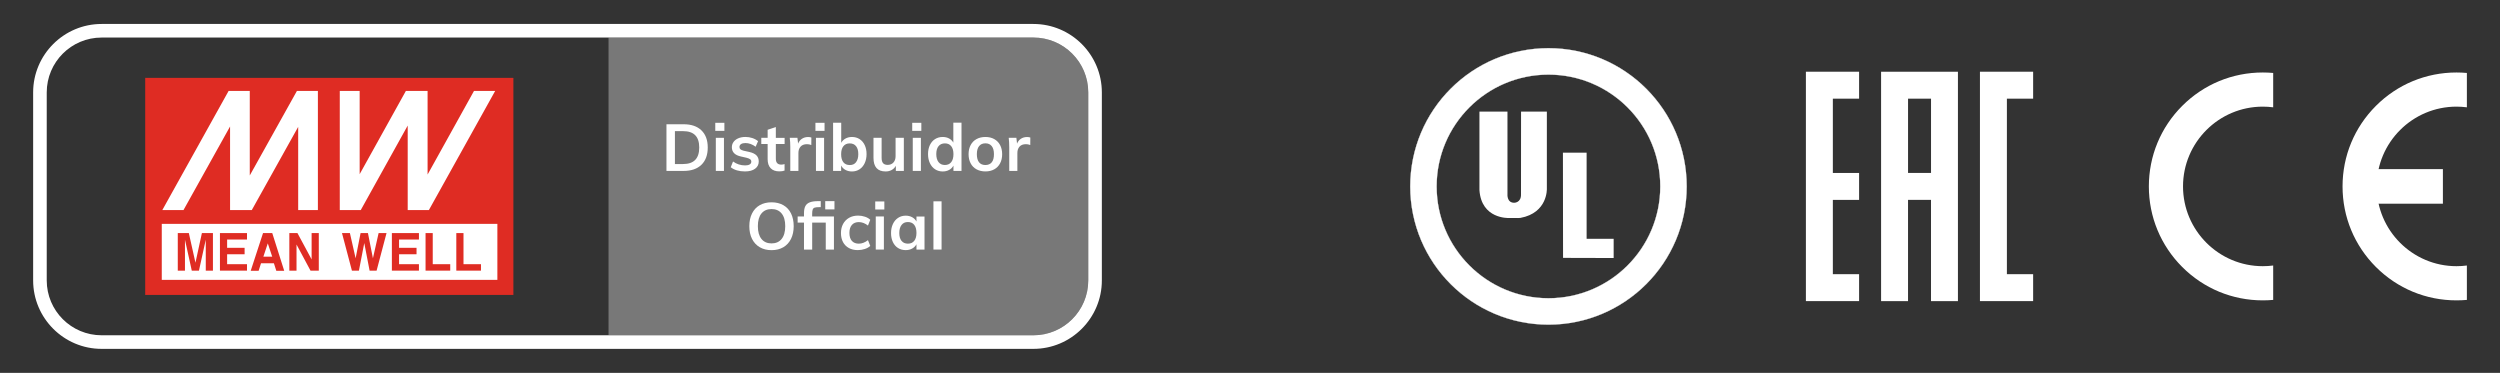 <?xml version="1.0" encoding="UTF-8"?>
<svg id="Capa_1" data-name="Capa 1" xmlns="http://www.w3.org/2000/svg" version="1.1" viewBox="0 0 1291.49 192.61">
  <rect x="0" y="0" width="1291.49" height="192.61" fill="#333333" stroke="none"/>
  <defs>
    <style>
      .cls-1 {
        fill: none;
        stroke: #fff;
        stroke-miterlimit: 10;
        stroke-width: .14px;
      }

      .cls-2 {
        fill: #e0dede;
        opacity: .4;
      }

      .cls-2, .cls-3, .cls-4 {
        stroke-width: 0px;
      }

      .cls-3 {
        fill: #df2c23;
      }

      .cls-4 {
        fill: #fff;
      }
    </style>
  </defs>
  <g>
    <rect class="cls-4" x="80.31" y="43.3" width="179.02" height="102.97"/>
    <path class="cls-4" d="M533.84,19.4c15.66,0,28.35,12.69,28.35,28.35v97.1c0,15.66-12.69,28.35-28.35,28.35H52.49c-15.66,0-28.35-12.69-28.35-28.35V47.75c0-15.66,12.69-28.35,28.35-28.35h481.35M533.84,12.38H52.49c-19.51,0-35.37,15.87-35.37,35.37v97.1c0,19.51,15.87,35.37,35.37,35.37h481.35c19.51,0,35.37-15.87,35.37-35.37V47.75c0-19.51-15.87-35.37-35.37-35.37h0Z"/>
    <path class="cls-2" d="M533.84,19.4h-219.47v153.8h219.47c15.66,0,28.35-12.69,28.35-28.35V47.75c0-15.66-12.69-28.35-28.35-28.35Z"/>
    <g>
      <path class="cls-4" d="M344.29,64.19h8.87c3.95,0,7.01,1.05,9.19,3.15,2.18,2.1,3.27,5.06,3.27,8.87s-1.09,6.81-3.27,8.92c-2.18,2.11-5.24,3.17-9.19,3.17h-8.87v-24.11ZM352.89,84.74c5.55,0,8.33-2.84,8.33-8.53s-2.78-8.46-8.33-8.46h-4.23v17h4.23Z"/>
      <path class="cls-4" d="M369.51,63.44h4.71v4.16h-4.71v-4.16ZM369.79,88.3v-17.1h4.2v17.1h-4.2Z"/>
      <path class="cls-4" d="M377.5,86.4l1.18-2.98c1.83,1.35,3.92,2.03,6.26,2.03,1.02,0,1.8-.17,2.35-.51.55-.34.83-.81.83-1.42,0-.52-.19-.93-.58-1.24-.38-.3-1.04-.57-1.96-.8l-2.84-.64c-3.11-.68-4.67-2.27-4.67-4.77,0-1.04.29-1.96.88-2.76.59-.8,1.41-1.43,2.47-1.88,1.06-.45,2.29-.68,3.69-.68,1.22,0,2.39.19,3.52.56,1.13.37,2.12.91,2.98,1.61l-1.25,2.88c-1.72-1.26-3.48-1.9-5.28-1.9-.97,0-1.73.18-2.27.54-.54.36-.81.86-.81,1.49,0,.5.16.89.49,1.19.33.29.89.54,1.68.74l2.91.64c1.69.38,2.93.98,3.71,1.78.78.8,1.17,1.85,1.17,3.13,0,1.58-.63,2.83-1.9,3.76-1.26.93-2.99,1.39-5.18,1.39-3.09,0-5.55-.72-7.38-2.17Z"/>
      <path class="cls-4" d="M400.8,74.38v7.65c0,2.01.94,3.01,2.81,3.01.52,0,1.08-.09,1.69-.27v3.35c-.74.27-1.65.41-2.71.41-1.94,0-3.43-.54-4.47-1.63-1.04-1.08-1.56-2.64-1.56-4.67v-7.85h-3.28v-3.18h3.28v-4.16l4.23-1.42v5.59h4.54v3.18h-4.54Z"/>
      <path class="cls-4" d="M419.15,71.06l-.03,3.86c-.72-.29-1.47-.44-2.23-.44-1.44,0-2.55.42-3.3,1.25-.76.84-1.13,1.94-1.13,3.32v9.24h-4.2v-12.26c0-1.81-.09-3.42-.27-4.84h3.96l.34,3.01c.43-1.11,1.11-1.95,2.03-2.54.93-.59,1.97-.88,3.15-.88.65,0,1.22.09,1.69.27Z"/>
      <path class="cls-4" d="M421.25,63.44h4.71v4.16h-4.71v-4.16ZM421.52,88.3v-17.1h4.2v17.1h-4.2Z"/>
      <path class="cls-4" d="M444.05,71.86c1.14.73,2.03,1.77,2.66,3.1.63,1.33.95,2.88.95,4.64s-.32,3.32-.96,4.69c-.64,1.37-1.54,2.42-2.67,3.17-1.14.74-2.44,1.12-3.91,1.12-1.26,0-2.39-.27-3.37-.81-.98-.54-1.72-1.3-2.22-2.27v2.81h-4.16v-24.92h4.2v10.39c.52-.95,1.26-1.69,2.23-2.22.97-.53,2.08-.8,3.32-.8,1.49,0,2.8.37,3.94,1.1ZM442.24,83.76c.77-.99,1.15-2.38,1.15-4.16s-.38-3.12-1.15-4.08c-.77-.96-1.86-1.44-3.28-1.44s-2.52.49-3.28,1.46c-.77.97-1.15,2.35-1.15,4.13s.38,3.19,1.15,4.15c.77.96,1.87,1.44,3.32,1.44s2.48-.5,3.25-1.49Z"/>
      <path class="cls-4" d="M466.92,71.2v17.1h-4.13v-2.64c-.54.95-1.26,1.67-2.17,2.17-.9.5-1.94.74-3.12.74-4.18,0-6.26-2.35-6.26-7.04v-10.33h4.2v10.36c0,1.24.25,2.16.76,2.74.51.59,1.29.88,2.35.88,1.24,0,2.23-.41,2.98-1.22.74-.81,1.12-1.9,1.12-3.25v-9.51h4.27Z"/>
      <path class="cls-4" d="M471.25,63.44h4.71v4.16h-4.71v-4.16ZM471.53,88.3v-17.1h4.2v17.1h-4.2Z"/>
      <path class="cls-4" d="M496.71,63.38v24.92h-4.16v-2.74c-.52.95-1.26,1.69-2.23,2.22-.97.53-2.08.8-3.32.8-1.47,0-2.78-.37-3.93-1.12-1.15-.74-2.05-1.8-2.69-3.17-.64-1.37-.96-2.93-.96-4.69s.32-3.31.95-4.64c.63-1.33,1.52-2.36,2.67-3.1,1.15-.73,2.47-1.1,3.96-1.1,1.22,0,2.31.25,3.27.76.96.51,1.7,1.22,2.22,2.15v-10.29h4.23ZM491.38,83.79c.78-.97,1.17-2.35,1.17-4.13s-.38-3.16-1.15-4.13c-.77-.97-1.85-1.46-3.25-1.46s-2.52.48-3.3,1.44c-.78.96-1.17,2.32-1.17,4.08s.39,3.17,1.17,4.16c.78.99,1.87,1.49,3.27,1.49s2.49-.49,3.27-1.46Z"/>
      <path class="cls-4" d="M504.48,87.48c-1.32-.72-2.34-1.75-3.05-3.1-.71-1.34-1.07-2.92-1.07-4.72s.36-3.38,1.07-4.72c.71-1.34,1.73-2.38,3.05-3.1,1.32-.72,2.85-1.08,4.59-1.08s3.23.36,4.54,1.08c1.31.72,2.32,1.76,3.03,3.1.71,1.34,1.07,2.92,1.07,4.72s-.36,3.38-1.07,4.72c-.71,1.34-1.72,2.38-3.03,3.1-1.31.72-2.82,1.08-4.54,1.08s-3.27-.36-4.59-1.08ZM512.34,83.84c.76-.94,1.13-2.33,1.13-4.18s-.38-3.22-1.15-4.18c-.77-.96-1.85-1.44-3.25-1.44s-2.52.48-3.28,1.44c-.77.96-1.15,2.35-1.15,4.18s.38,3.25,1.13,4.18c.76.94,1.85,1.41,3.27,1.41s2.54-.47,3.3-1.41Z"/>
      <path class="cls-4" d="M532.26,71.06l-.03,3.86c-.72-.29-1.47-.44-2.23-.44-1.44,0-2.55.42-3.3,1.25-.76.84-1.13,1.94-1.13,3.32v9.24h-4.2v-12.26c0-1.81-.09-3.42-.27-4.84h3.96l.34,3.01c.43-1.11,1.11-1.95,2.03-2.54.93-.59,1.97-.88,3.15-.88.65,0,1.22.09,1.69.27Z"/>
      <path class="cls-4" d="M392.5,127.72c-1.73-1-3.06-2.44-4-4.3-.94-1.86-1.4-4.06-1.4-6.59s.46-4.69,1.39-6.55c.93-1.86,2.25-3.29,3.98-4.28,1.73-.99,3.76-1.49,6.11-1.49s4.38.5,6.11,1.49c1.73.99,3.05,2.42,3.96,4.28.91,1.86,1.37,4.05,1.37,6.55s-.46,4.72-1.39,6.59c-.93,1.86-2.25,3.3-3.96,4.3-1.72,1-3.75,1.51-6.09,1.51s-4.35-.5-6.08-1.51ZM403.79,123.44c1.24-1.53,1.86-3.74,1.86-6.6s-.62-5.03-1.86-6.55c-1.24-1.52-2.98-2.29-5.21-2.29s-3.97.76-5.21,2.27c-1.24,1.51-1.86,3.7-1.86,6.57s.62,5.07,1.86,6.6c1.24,1.54,2.98,2.3,5.21,2.3s3.97-.77,5.21-2.3Z"/>
      <path class="cls-4" d="M419.57,111.83h11.24v17.1h-4.23v-13.92h-7.01v13.92h-4.23v-13.92h-3.28v-3.18h3.28v-1.73c0-1.53.24-2.75.71-3.64.47-.89,1.25-1.54,2.32-1.95,1.07-.41,2.53-.61,4.38-.61h1.25v3.11h-.81c-1.06,0-1.84.08-2.34.25-.5.17-.84.5-1.02.98-.18.49-.27,1.26-.27,2.32v1.25ZM426.31,103.9h4.77v4.27h-4.77v-4.27Z"/>
      <path class="cls-4" d="M438.5,128.11c-1.31-.72-2.31-1.74-3.01-3.06-.7-1.32-1.05-2.87-1.05-4.66s.37-3.35,1.1-4.71c.73-1.35,1.77-2.41,3.11-3.17,1.34-.76,2.89-1.13,4.66-1.13,1.22,0,2.4.19,3.54.58,1.14.38,2.05.91,2.73,1.59l-1.19,2.98c-.72-.59-1.49-1.03-2.3-1.34-.81-.3-1.61-.46-2.4-.46-1.54,0-2.73.48-3.59,1.44-.86.96-1.29,2.34-1.29,4.15s.42,3.18,1.27,4.13c.85.95,2.05,1.42,3.61,1.42.79,0,1.59-.16,2.4-.47.81-.32,1.58-.77,2.3-1.35l1.19,2.98c-.72.68-1.66,1.21-2.81,1.59-1.15.38-2.36.58-3.62.58-1.78,0-3.33-.36-4.64-1.08Z"/>
      <path class="cls-4" d="M452.14,104.07h4.71v4.16h-4.71v-4.16ZM452.41,128.92v-17.1h4.2v17.1h-4.2Z"/>
      <path class="cls-4" d="M477.6,111.83v17.1h-4.16v-2.74c-.52.95-1.26,1.69-2.23,2.22-.97.53-2.08.8-3.32.8-1.49,0-2.81-.36-3.96-1.08-1.15-.72-2.04-1.75-2.67-3.08-.63-1.33-.95-2.88-.95-4.64s.32-3.32.96-4.69c.64-1.37,1.54-2.43,2.69-3.18,1.15-.76,2.46-1.13,3.93-1.13,1.24,0,2.35.27,3.32.8.97.53,1.71,1.27,2.23,2.22v-2.57h4.16ZM472.29,124.42c.77-.97,1.15-2.34,1.15-4.1s-.38-3.19-1.15-4.16c-.77-.97-1.86-1.46-3.28-1.46s-2.49.5-3.27,1.51c-.78,1-1.17,2.4-1.17,4.18s.39,3.11,1.17,4.06c.78.95,1.88,1.42,3.3,1.42s2.48-.49,3.25-1.46Z"/>
      <path class="cls-4" d="M482.21,128.92v-24.92h4.2v24.92h-4.2Z"/>
    </g>
    <g>
      <path class="cls-3" d="M75.01,40.24v112.12h190.2V40.24H75.01ZM175.53,46.99h10.27v42.98l23.87-42.98h11.22v43.18l23.97-43.18h10.94l-34.24,61.53h-10.94v-43.65l-24.25,43.65h-10.84v-61.53ZM118.09,46.99h10.94v43.65l24.35-43.65h10.84v61.53h-10.18v-42.98l-23.97,42.98h-11.22v-43.18l-24.06,43.18h-10.94l34.24-61.53ZM256.84,144.57H83.57v-28.91h173.37v28.91h-.1Z"/>
      <g>
        <g>
          <polygon class="cls-3" points="160.98 120.41 160.98 134.01 153.66 120.41 153.18 120.41 149.95 120.41 149.47 120.41 149.47 139.81 153.18 139.81 153.18 126.31 160.41 139.81 160.98 139.81 164.02 139.81 164.69 139.81 164.69 120.41 160.98 120.41"/>
          <polygon class="cls-3" points="106.3 120.41 104.3 120.41 100.97 135.72 97.55 120.41 95.55 120.41 94.79 120.41 91.84 120.41 91.84 139.81 95.55 139.81 95.55 123.83 99.07 139.81 100.02 139.81 101.83 139.81 102.78 139.81 106.3 123.83 106.3 139.81 110 139.81 110 120.41 107.06 120.41 106.3 120.41"/>
          <polygon class="cls-3" points="113.62 120.41 113.62 123.74 113.62 136.48 113.62 139.81 117.33 139.81 127.6 139.81 127.6 136.48 117.33 136.48 117.33 131.35 126.36 131.35 126.36 128.02 117.33 128.02 117.33 123.74 127.6 123.74 127.6 120.41 117.33 120.41 113.62 120.41"/>
          <path class="cls-3" d="M140.06,120.41h-4.18l-6.37,19.5h4.09l1.24-3.9h6.66l1.24,3.9h4.09l-6.18-19.5h-.57ZM136.06,132.58l2.28-6.85,2.28,6.85h-4.56Z"/>
        </g>
        <g>
          <polygon class="cls-3" points="239.44 136.48 239.44 120.41 235.73 120.41 235.73 136.48 235.73 139.81 239.44 139.81 248.47 139.81 248.47 136.48 239.44 136.48"/>
          <polygon class="cls-3" points="223.55 120.41 219.84 120.41 219.84 136.48 219.84 139.81 223.55 139.81 232.59 139.81 232.59 136.48 223.55 136.48 223.55 120.41"/>
          <polygon class="cls-3" points="202.44 120.41 202.44 123.74 202.44 136.48 202.44 139.81 206.15 139.81 216.42 139.81 216.42 136.48 206.15 136.48 206.15 131.35 215.18 131.35 215.18 128.02 206.15 128.02 206.15 123.74 216.42 123.74 216.42 120.41 206.15 120.41 202.44 120.41"/>
          <polygon class="cls-3" points="192.65 133.44 190.08 120.41 189.13 120.41 187.23 120.41 186.27 120.41 183.71 133.44 180.76 120.41 176.67 120.41 181.8 139.81 182.57 139.81 185.23 139.81 185.42 139.81 188.18 125.55 190.93 139.81 191.12 139.81 193.79 139.81 194.55 139.81 199.68 120.41 195.59 120.41 192.65 133.44"/>
        </g>
      </g>
    </g>
  </g>
  <g>
    <g>
      <g>
        <path class="cls-4" d="M799.93,24.9c39.43,0,71.4,31.97,71.4,71.4s-31.97,71.4-71.4,71.4-71.4-31.97-71.4-71.4,31.97-71.4,71.4-71.4ZM857.7,96.3c0-31.91-25.87-57.77-57.77-57.77s-57.78,25.87-57.78,57.77,25.87,57.78,57.78,57.78,57.77-25.87,57.77-57.78Z"/>
        <g>
          <path class="cls-1" d="M857.7,96.3c0,31.91-25.87,57.78-57.77,57.78s-57.78-25.87-57.78-57.78,25.87-57.77,57.78-57.77,57.77,25.87,57.77,57.77Z"/>
          <circle class="cls-1" cx="799.93" cy="96.3" r="71.4"/>
        </g>
      </g>
      <path class="cls-4" d="M785.76,57.65h13.34v39.8s.55,12.48-13.64,15.11c-1,.19-4.99-.03-6.15.05,0,0-14.03.6-15.04-14.4v-40.55h14.48v42.65s-.41,4.37,3.41,4.44c0,0,3.71.1,3.58-4.4l.03-42.69Z"/>
      <polygon class="cls-4" points="807.4 78.88 819.64 78.88 819.64 123.38 833.61 123.38 833.61 133.29 807.47 133.22 807.4 78.88"/>
    </g>
    <g>
      <path class="cls-4" d="M1174.32,137.16c-1.76.23-3.55.35-5.37.35-22.72,0-41.21-18.49-41.21-41.21s18.49-41.21,41.21-41.21c1.82,0,3.61.12,5.37.35v-17.75c-1.77-.16-3.56-.24-5.37-.24-15.72,0-30.5,6.12-41.62,17.24-11.12,11.12-17.24,25.9-17.24,41.62s6.12,30.5,17.24,41.62c11.12,11.12,25.9,17.24,41.62,17.24,1.8,0,3.59-.08,5.37-.24v-17.75Z"/>
      <g>
        <path class="cls-4" d="M1274.38,137.16c-1.76.23-3.55.35-5.37.35-22.72,0-41.21-18.49-41.21-41.21s18.49-41.21,41.21-41.21c1.82,0,3.61.12,5.37.35v-17.75c-1.77-.16-3.56-.24-5.37-.24-15.72,0-30.5,6.12-41.62,17.24-11.12,11.12-17.24,25.9-17.24,41.62s6.12,30.5,17.24,41.62c11.12,11.12,25.9,17.24,41.62,17.24,1.8,0,3.59-.08,5.37-.24v-17.75Z"/>
        <rect class="cls-4" x="1220.72" y="87.37" width="41.27" height="17.86"/>
      </g>
    </g>
    <g>
      <polygon class="cls-4" points="1050.31 50.97 1050.31 37.05 1022.83 37.05 1022.83 155.55 1050.31 155.55 1050.31 141.64 1036.75 141.64 1036.75 50.97 1050.31 50.97"/>
      <path class="cls-4" d="M971.77,155.55h13.91v-52.29h11.87v52.29h13.91V37.05h-39.7v118.5ZM997.56,89.35h-11.87v-38.38h11.87v38.38Z"/>
      <polygon class="cls-4" points="932.92 155.55 960.4 155.55 960.4 141.64 946.84 141.64 946.84 103.26 960.4 103.26 960.4 89.35 946.84 89.35 946.84 50.97 960.4 50.97 960.4 37.05 932.92 37.05 932.92 155.55"/>
    </g>
  </g>
</svg>
